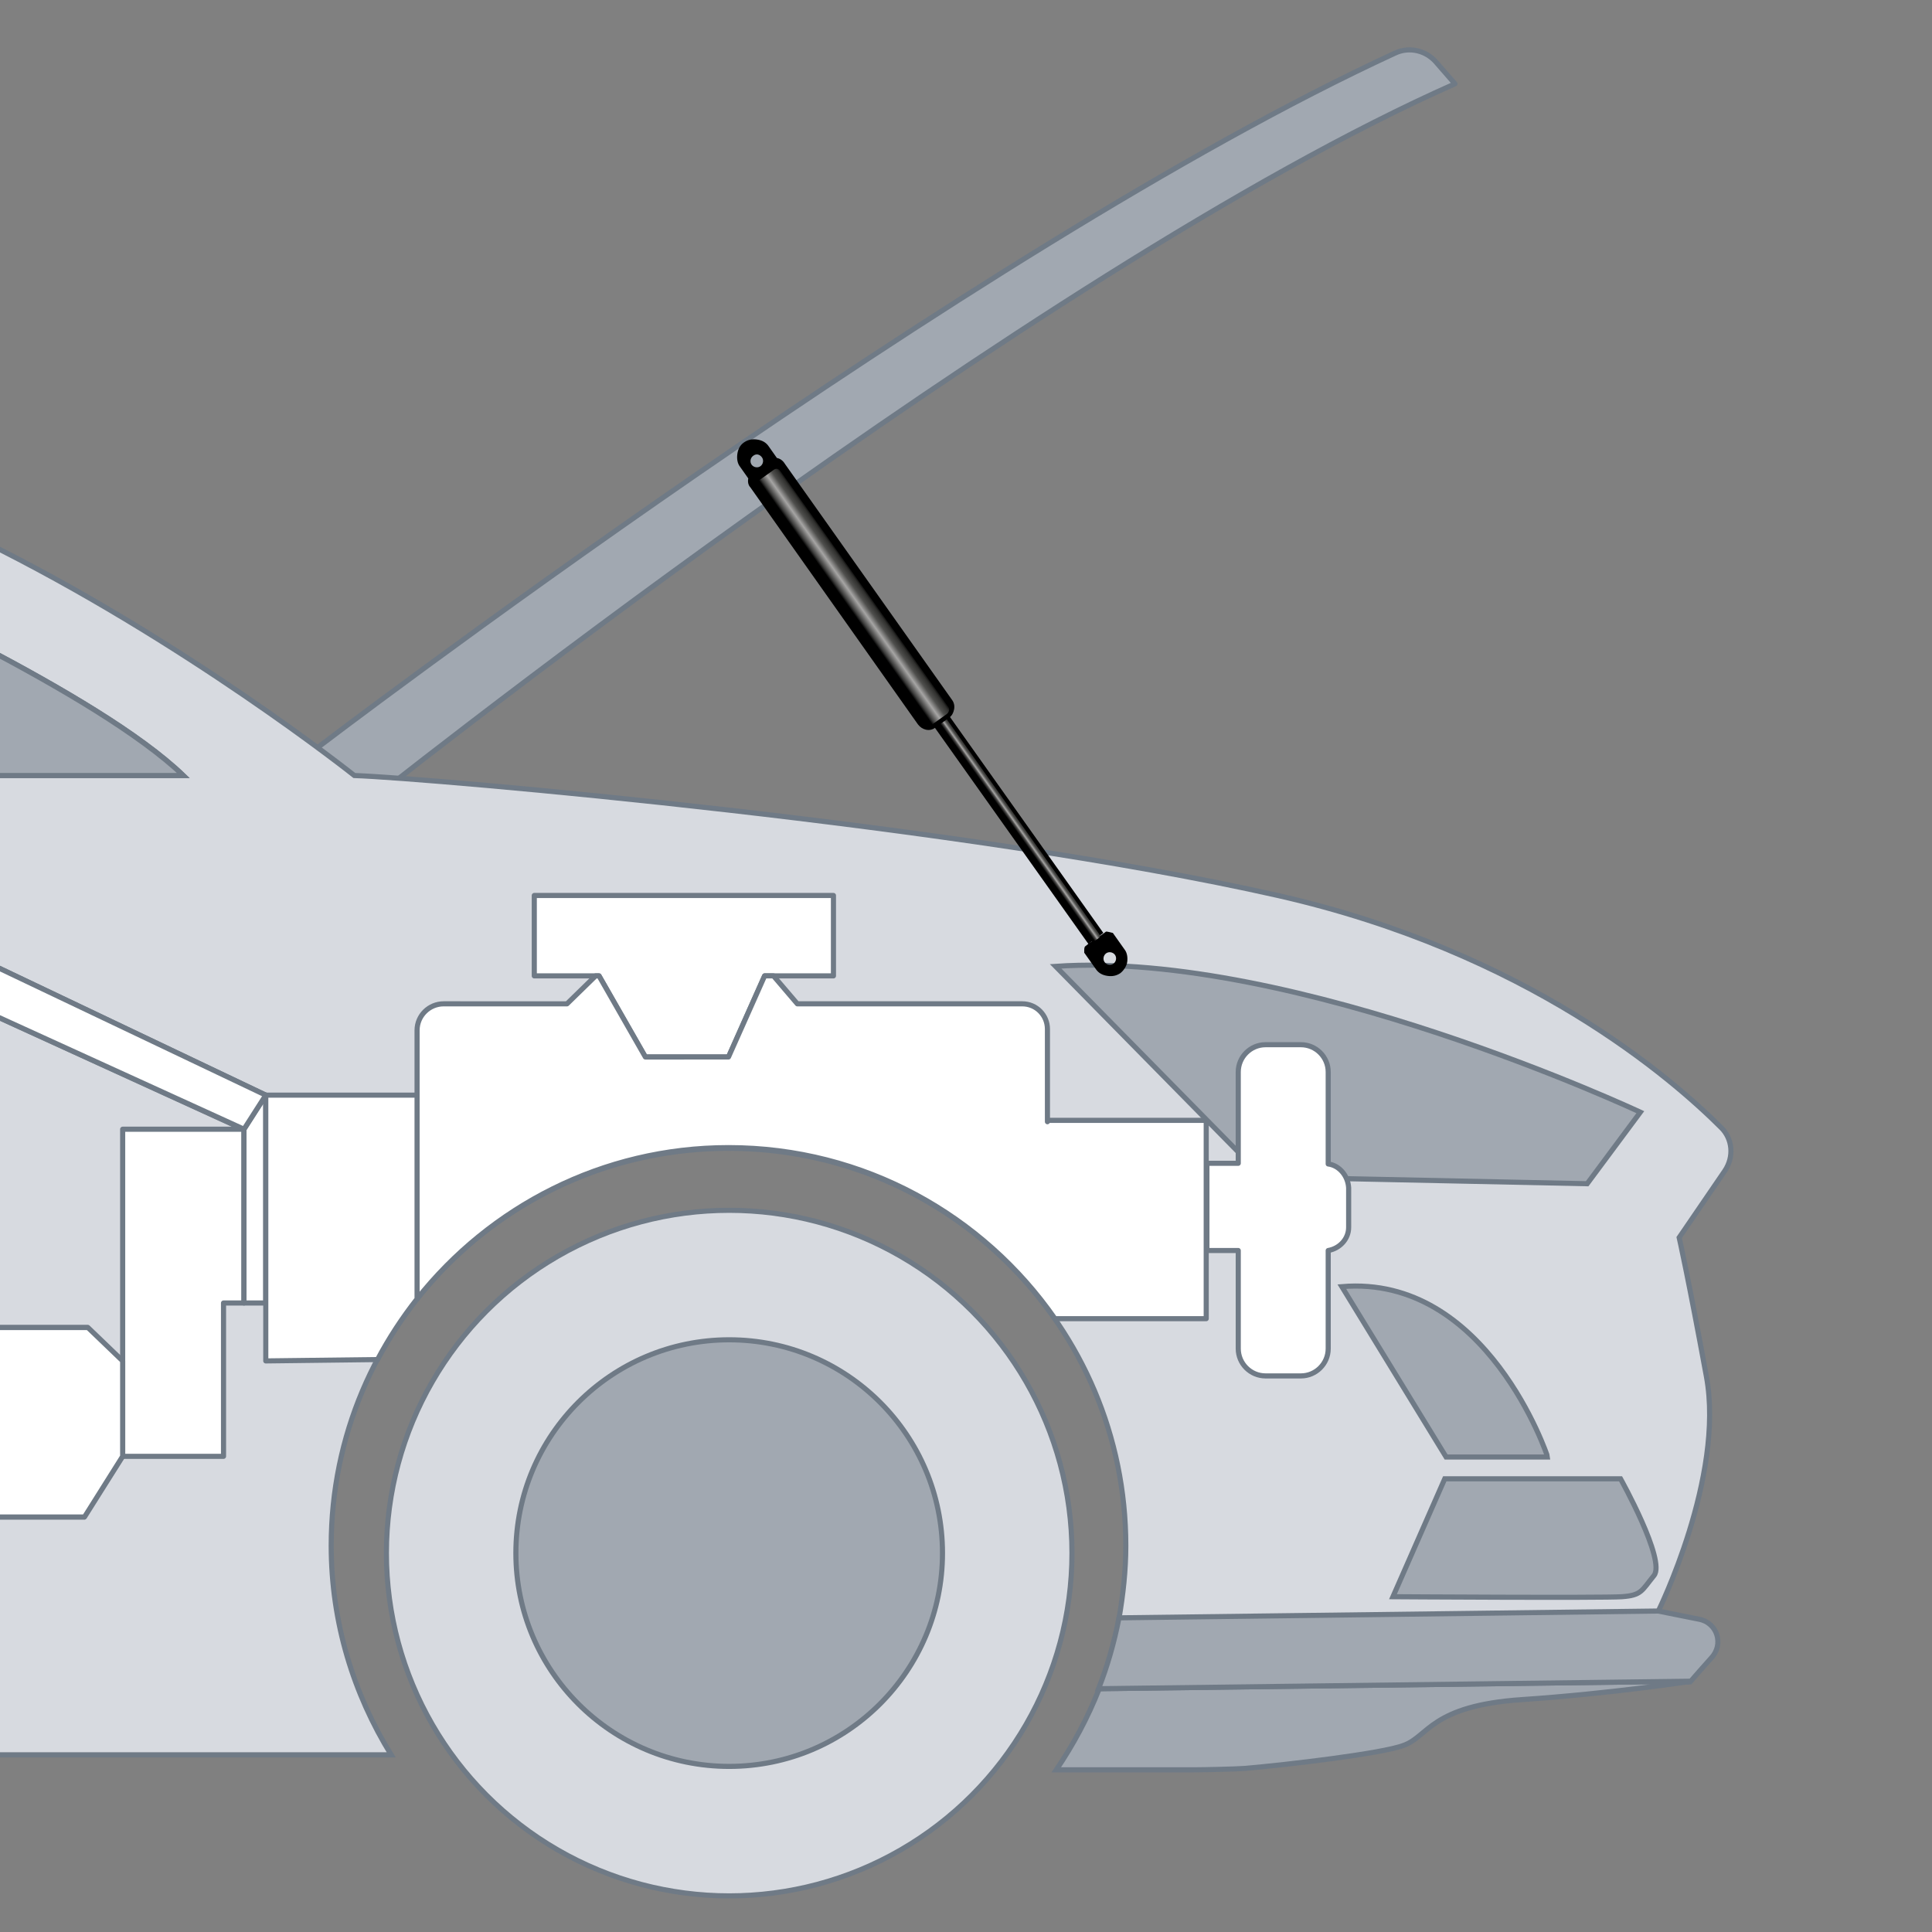 <?xml version="1.0" encoding="UTF-8"?>
<svg xmlns="http://www.w3.org/2000/svg" xmlns:xlink="http://www.w3.org/1999/xlink" version="1.1" x="0px" y="0px" viewBox="0 0 283.5 283.5" style="enable-background:new 0 0 283.5 283.5;" xml:space="preserve">
<rect x="0" y="0" width="283.5" height="283.5" fill="#808080" stroke="none"/>
<style type="text/css">
	.st0{fill:#A1A8B1;stroke:#6F7A86;stroke-width:0.75;stroke-linecap:round;stroke-linejoin:round;stroke-miterlimit:10;}
	.st1{fill:#D7DAE0;stroke:#6F7A86;stroke-width:0.75;stroke-miterlimit:10;}
	.st2{fill:#D7DAE0;stroke:#6F7A86;stroke-width:0.75;stroke-linecap:round;stroke-linejoin:round;stroke-miterlimit:10;}
	.st3{fill:#FFFFFF;stroke:#6F7A86;stroke-width:0.75;stroke-linecap:round;stroke-linejoin:round;stroke-miterlimit:10;}
	.st4{fill:#A1A8B1;stroke:#6F7A86;stroke-width:0.75;stroke-miterlimit:10;}
	.st5{fill:none;stroke:#56083D;stroke-width:0.75;stroke-miterlimit:10;}
	.st6{fill:none;stroke:#6F7A86;stroke-width:0.75;stroke-miterlimit:10;}
	.st7{fill:url(#SVGID_1_);}
	.st8{fill:url(#SVGID_00000166647287447742642380000007667917188368446596_);}
	.st9{display:none;}
	.st10{display:inline;}
	.st11{fill:url(#SVGID_00000087380610859203748320000016638980408297786762_);}
	.st12{fill:none;stroke:#1E1E1C;stroke-width:0.5;stroke-linecap:round;stroke-miterlimit:10;}
</style>
<g id="Motorhaube">
	<path class="st0" d="M213.5,12.3C152,39.5,52.7,118.8,52.7,118.8l-6.1-9.1c0,0,96.4-73.5,158.1-101.9c2.1-1,4.6-0.4,6.1,1.4   L213.5,12.3z"></path>
	<path class="st1" d="M252.6,165.5c-7.2-7.2-28.5-25.8-65.1-34.1C141.5,121,63.3,114.2,52,113.8c0,0-25-19.9-54.7-34.5v15.5   c11.6,6.1,23.3,12.9,29.6,19H-2.8v27L39,160.7l-3.3,5l-38.5-17.6v46.7h15.6l5.1,4.9v14.1l-5.6,8.8H-2.8v34.9h60.2   c-5.5-8.9-8.8-19.4-8.8-30.7c0-32.2,26.1-58.3,58.3-58.3s58.3,26.1,58.3,58.3c0,3.7-0.4,7.2-1,10.7l79.1-1c0,0,9.8-19.8,7.1-34.5   s-4-20.4-4-20.4l6.7-9.8C254.5,169.7,254.2,167.1,252.6,165.5z"></path>
	<circle class="st2" cx="107" cy="227.9" r="50.3"></circle>
	<circle class="st0" cx="107" cy="227.9" r="31.3"></circle>
	<polygon class="st3" points="78.4,131.4 78.4,143.2 87.4,143.2 87.9,143.2 94.7,155.1 106.9,155.1 112.2,143.2 113.5,143.2    122.3,143.2 122.3,131.4  "></polygon>
	<polygon class="st3" points="18,165.7 35.8,165.7 35.8,191.2 32.8,191.2 32.8,213.7 18,213.7  "></polygon>
	<polygon class="st3" points="39,191.2 39,160.7 35.8,165.7 35.8,191.2  "></polygon>
	<path class="st4" d="M196.9,188.8l15.3,25h14.9C227.1,213.7,218.2,187,196.9,188.8z"></path>
	<path class="st4" d="M212,217h25.8c0,0,6.7,12,4.9,14.2c-1.8,2.2-1.8,2.9-4.7,3.1c-2.9,0.2-33.6,0-33.6,0L212,217z"></path>
	<path class="st4" d="M232.9,173.7l7.8-10.5c0,0-50.7-23.8-85.8-21.4l30.4,30.9L232.9,173.7z"></path>
	<path class="st6" d="M161.3,247.9l86.9-1.1L161.3,247.9C161.3,247.9,161.3,247.9,161.3,247.9z"></path>
	<path class="st4" d="M155,259.7h20.2c1.3,0,6.1-0.1,7.4-0.2c6-0.5,20.4-2.2,23.4-3.4c3.6-1.3,4-5.8,17.3-6.7   c13.3-0.9,24.9-2.7,24.9-2.7l-86.9,1.1C159.6,252.1,157.5,256,155,259.7z"></path>
	<path class="st4" d="M249.3,237.6l-6-1.2l-79.1,1c-0.7,3.6-1.7,7.1-3,10.4l86.9-1.1l1.4-1.6l1.6-1.8   C253,241.3,252,238.1,249.3,237.6z"></path>
	<path class="st3" d="M153.7,164.6V151c0-2-1.6-3.7-3.7-3.7H117l-3.5-4.1h-1.3l-5.3,11.9H94.7l-6.8-11.9h-0.5l-4.2,4.1H65.1   c-2.1,0-3.9,1.7-3.9,3.9v39.4c10.7-13.5,27.2-22.2,45.7-22.2c19.9,0,37.4,10,47.9,25.1h22.2v-10.1v-12.8v-6.2H153.7z"></path>
	<path class="st3" d="M61.2,160.7H39v39l16.4-0.2c1.7-3.2,3.6-6.1,5.8-8.9V160.7z"></path>
	<path class="st3" d="M194.9,170.8v-13.5c0-2.2-1.8-4-4-4h-5.2c-2.2,0-4,1.8-4,4v13.4h-4.6v12.8h4.6v14.4c0,2.2,1.8,4,4,4h5.2   c2.2,0,4-1.8,4-4v-14.4c1.7-0.3,3-1.7,3-3.4v-5.8C197.8,172.5,196.5,171,194.9,170.8z"></path>
	<polygon class="st3" points="35.8,165.7 39,160.7 -2.8,140.8 -2.8,148.1  "></polygon>
	<polygon class="st3" points="12.4,222.6 18,213.7 18,199.7 12.9,194.8 -2.8,194.8 -2.8,222.6  "></polygon>
	<path class="st4" d="M26.9,113.8c-6.4-6.1-18-12.9-29.6-19v19H26.9z"></path>
</g>
<g id="Gas_spring">
	<g>
		<path d="M161.9,136.9l-24-33.8c-0.4-0.6-1-0.8-1.4-0.5l-0.8,0.6c0,0,0,0,0,0c-0.2,0.1-0.3,0.4-0.3,0.6c0,0.3,0.1,0.6,0.3,0.9    l24,33.8 M159.7,138.5l-0.5,0.4c-0.1,0.2-0.1,0.4-0.1,0.5l0,0.4l1.7,2.4c0.4,0.6,1,0.9,1.7,1c0.7,0.1,1.3,0,1.9-0.4    c0.5-0.4,0.9-1,1-1.6c0.1-0.7,0-1.4-0.4-1.9l-1.7-2.4l-0.4-0.1c-0.1,0-0.3-0.1-0.6-0.1l-0.4,0.3 M162.1,141.2    c-0.3-0.4-0.2-1,0.2-1.3c0.4-0.3,1-0.2,1.3,0.2c0.3,0.4,0.2,1-0.2,1.3C163,141.7,162.4,141.6,162.1,141.2z"></path>
		
			<linearGradient id="SVGID_1_" gradientUnits="userSpaceOnUse" x1="85.831" y1="696.186" x2="87.303" y2="696.186" gradientTransform="matrix(-0.815 0.579 0.579 0.815 -183.527 -496.89)">
			<stop offset="3.640777e-02" style="stop-color:#000000"></stop>
			<stop offset="0.16" style="stop-color:#30302E"></stop>
			<stop offset="0.342" style="stop-color:#4F4F4D"></stop>
			<stop offset="0.566" style="stop-color:#A6A5A4"></stop>
			<stop offset="0.721" style="stop-color:#4B4A49"></stop>
			<stop offset="0.949" style="stop-color:#000000"></stop>
		</linearGradient>
		<path class="st7" d="M160.6,138.1l0.7-0.5c0.1-0.1,0.2-0.3,0.1-0.4l-23.7-33.4c-0.1-0.1-0.3-0.2-0.4-0.1l-0.7,0.5    c-0.1,0.1-0.2,0.3-0.1,0.4l23.7,33.4C160.2,138.2,160.4,138.2,160.6,138.1z"></path>
		<g>
			<path d="M134.7,106.3c0.6,0.8,1.7,1.1,2.5,0.5c0,0,0,0,0,0l2.1-1.5c0,0,0,0,0,0c0.4-0.3,0.6-0.7,0.7-1.2c0.1-0.5,0-1-0.3-1.4     l-24.5-34.6c-0.3-0.5-0.7-0.8-1.2-0.9l-1.2-1.7c-0.4-0.6-1-0.9-1.7-1c-0.7-0.1-1.3,0-1.9,0.4c-0.6,0.4-0.9,1-1,1.7     c-0.1,0.7,0,1.4,0.4,1.9l1.2,1.7c-0.1,0.5,0,1,0.3,1.3L134.7,106.3z M111.8,67.1c0.3,0.4,0.2,1-0.2,1.3c-0.4,0.3-1,0.2-1.3-0.2     c-0.3-0.4-0.2-1,0.2-1.3C111,66.5,111.5,66.7,111.8,67.1z"></path>
			
				<linearGradient id="SVGID_00000125571540621655957480000001019574687460457131_" gradientUnits="userSpaceOnUse" x1="84.641" y1="655.269" x2="88.493" y2="655.269" gradientTransform="matrix(-0.815 0.579 0.579 0.815 -183.527 -496.89)">
				<stop offset="1.213592e-02" style="stop-color:#000000"></stop>
				<stop offset="0.131" style="stop-color:#30302E"></stop>
				<stop offset="0.342" style="stop-color:#4F4F4D"></stop>
				<stop offset="0.566" style="stop-color:#A6A5A4"></stop>
				<stop offset="0.833" style="stop-color:#3B3B3A"></stop>
				<stop offset="0.932" style="stop-color:#000000"></stop>
			</linearGradient>
			<path style="fill:url(#SVGID_00000125571540621655957480000001019574687460457131_);" d="M136.8,106.3c-0.3,0.2-0.6,0.1-0.8-0.3     l-24.7-34.7c-0.2-0.3-0.1-0.7,0.2-0.9l2.1-1.5c0.3-0.2,0.7-0.1,0.9,0.2l24.7,34.7c0.2,0.3,0,0.8-0.3,1L136.8,106.3z"></path>
		</g>
	</g>
</g>
<g id="Powerrise" class="st9">
	<g class="st10">
		<path d="M114.6,69.1l11.9,16.3l0.4,0.1l19.8,27.2c0,0,0,0.1,0,0.3l13.4,18.4l1.5,2.1l0.5,0.7c0,0,0.3,0.4,0.3,0.6l0,0    c-0.2,0.3-0.4,0.6-0.8,0.8c-0.1,0.3,0,0.6,0.2,0.9c0.1,0.2,0.3,0.3,0.6,0.4l0.1,0c0.2,0.1,0.4,0.2,0.5,0.4l0.4,0.5    c0.3,0.5,0.2,1.2-0.3,1.5l-0.2,0.2c-0.5,0.4-1.2,0.3-1.5-0.2l-0.4-0.5c-0.1-0.2-0.2-0.4-0.2-0.6l0-0.1c0-0.2-0.1-0.5-0.2-0.6    c-0.2-0.3-0.5-0.4-0.8-0.4c-0.3,0.2-0.7,0.4-1,0.5l0,0c-0.2,0-0.5-0.5-0.5-0.5l-0.5-0.7l-1.5-2.1l-13.4-18.4    c-0.1-0.1-0.2-0.1-0.2-0.1l-19.8-27.2l0-0.4l-11.9-16.3c0,0-0.3-0.4-0.3-0.6l0,0c0.2-0.3,0.4-0.5,0.7-0.8c0.1-0.3,0-0.6-0.2-0.8    c-0.1-0.2-0.3-0.3-0.5-0.4l-0.1,0c-0.2-0.1-0.4-0.2-0.5-0.4l-0.4-0.5c-0.3-0.5-0.2-1.2,0.2-1.5l0.2-0.2c0.5-0.3,1.2-0.2,1.5,0.2    l0.4,0.5c0.1,0.2,0.2,0.4,0.2,0.6l0,0.1c0,0.2,0.1,0.4,0.2,0.6c0.2,0.3,0.5,0.4,0.7,0.4c0.3-0.2,0.6-0.4,0.9-0.4l0,0    C114.2,68.6,114.6,69.1,114.6,69.1"></path>
		
			<linearGradient id="SVGID_00000059305599838549218160000010898885851802435729_" gradientUnits="userSpaceOnUse" x1="-242.428" y1="-155.391" x2="-238.19" y2="-155.391" gradientTransform="matrix(0.809 -0.588 0.588 0.809 422.113 87.37)">
			<stop offset="0" style="stop-color:#30302E"></stop>
			<stop offset="0.342" style="stop-color:#4F4F4D"></stop>
			<stop offset="0.566" style="stop-color:#A6A5A4"></stop>
			<stop offset="0.721" style="stop-color:#4B4A49"></stop>
			<stop offset="1" style="stop-color:#000000"></stop>
		</linearGradient>
		<path style="fill:url(#SVGID_00000059305599838549218160000010898885851802435729_);" d="M114.4,69.5l11.8,16.2l0.3,0.2l19.6,27    c0,0,0,0.1,0.1,0.3l13.3,18.2l1.5,2.1l0.5,0.7c0,0,0.3,0.4,0.3,0.6l0,0c-0.1,0.3-2.8,2.2-3,2.2l0,0c-0.2,0-0.5-0.5-0.5-0.5    l-0.5-0.7l-1.5-2.1L143,115.5c-0.1-0.1-0.2-0.1-0.2-0.1l-19.6-27l0-0.4l-11.8-16.2c0,0-0.3-0.4-0.3-0.6l0,0    c0.1-0.2,2.6-2.1,2.9-2.1l0,0C114.1,69,114.4,69.5,114.4,69.5"></path>
		<path class="st12" d="M126.5,85.7c0,0-1.6,0.9-3.6,2.6"></path>
		<path class="st12" d="M146.6,113.3c0,0-1.6,0.9-3.6,2.6"></path>
	</g>
</g>
</svg>
